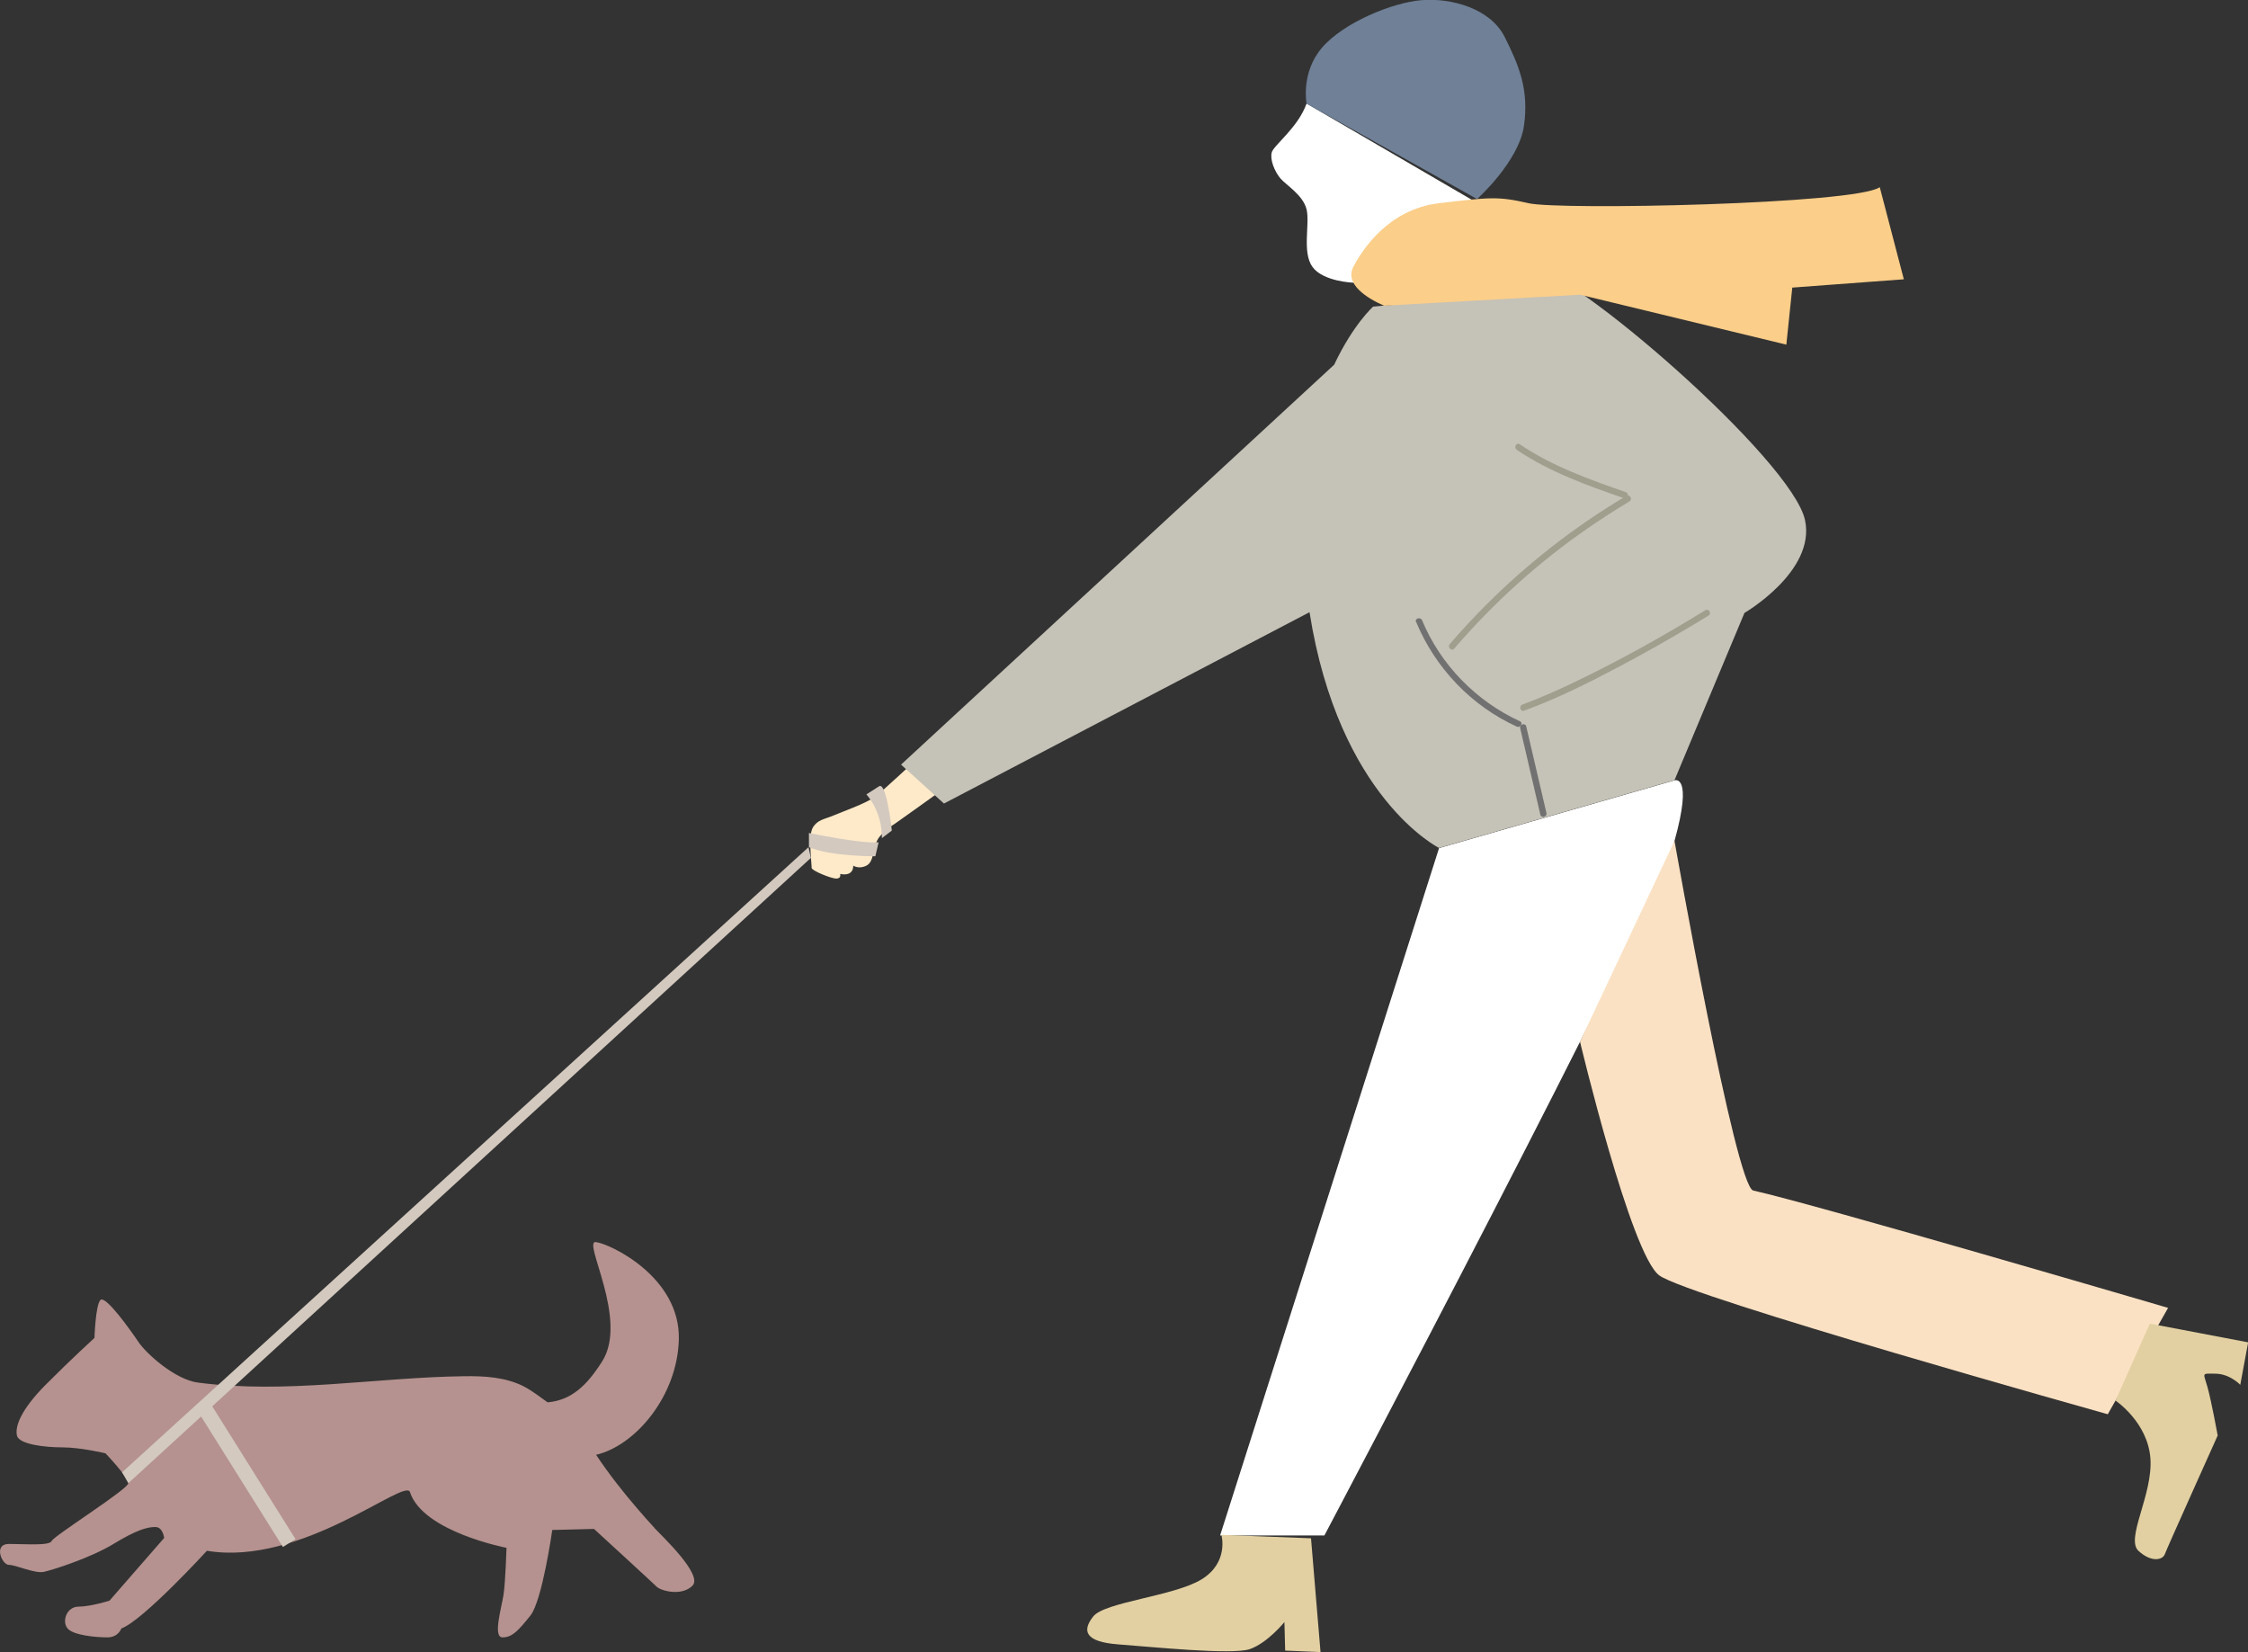 <?xml version="1.0" encoding="UTF-8"?><svg id="b" xmlns="http://www.w3.org/2000/svg" viewBox="0 0 151.34 111.22"><rect x="0" y="0" width="151.34" height="111.22" fill="#333333" stroke="none"/><defs><style>.d{fill:none;stroke:#d3c9bf;stroke-miterlimit:10;}.e{fill:#6f8097;}.e,.f,.g,.h,.i,.j,.k,.l,.m,.n,.o{stroke-width:0px;}.f{fill:#727171;}.g{fill:#e2d0a2;}.h{fill:#c5c2b7;}.i{fill:#d3c9bf;}.j{fill:#b5928f;}.k{fill:#a09e8d;}.l{fill:#fbce89;}.m{fill:#fff;}.n{fill:#feeac9;}.o{fill:#fbe1c3;}</style></defs><g id="c"><path class="n" d="m63.48,49.48c-2.08,1.93-4.16,3.85-4.52,4.12-.68.5-2.16,1-2.81,1.28-.65.28-1.1.28-1.43.83-.33.55-.06,2.53-.08,2.71-.01.18,1.3.72,1.66.72s.26-.31.26-.31c.95.19.88-.56.88-.56,0,0,.38.26.89,0,.51-.26.41-1.07.72-1.69.31-.61,1.18-1.12,1.18-1.12,0,0,2.61-1.85,5.3-3.79-.7-.71-1.4-1.42-2.04-2.18"/><path class="i" d="m54.45,56.07s3.53.74,4.7.63l-.22.94s-2.98.02-4.47-.61v-.96Z"/><path class="i" d="m58.33,53.48s1.06,1.1,1.04,2.94l.67-.51s-.35-3.31-.86-2.98l-.86.55Z"/><path class="m" d="m112.73,52.53s1.27-.48,0,4.08c-1.27,4.56-23.57,46.75-23.57,46.75h-7.02l14.74-46.27,15.85-4.56Z"/><path class="o" d="m106.37,70.12s3.41,14.29,5.33,15.73c1.92,1.44,30.2,9.35,30.2,9.35l4.06-7.16s-23.74-6.97-27.93-7.9c-1.19-.26-5.3-23.54-5.3-23.54l-6.36,13.52Z"/><path class="h" d="m103.07,18c-2.64,0-4.23-.48-5.35,2.16l-5.28.48s-1.35,1.21-2.62,3.91l-29.16,26.92,2.89,2.62,24.61-12.88h0c1.98,12.52,8.72,15.87,8.72,15.87l15.85-4.56,4.71-11.26s4.81-2.8,4.08-6.24c-.86-4.07-15.82-17.02-18.46-17.02"/><path class="k" d="m102.11,30.28c2.2,1.49,4.73,2.39,7.23,3.26.26.09.37-.32.11-.41-2.46-.86-4.95-1.74-7.13-3.22-.22-.15-.44.21-.21.36"/><path class="f" d="m95.34,41.87c1.28,3.09,3.72,5.65,6.77,7.04.24.11.46-.25.21-.36-2.94-1.35-5.34-3.8-6.58-6.79-.1-.25-.51-.14-.41.11"/><path class="f" d="m102.34,49.01c.45,1.94.91,3.88,1.36,5.83.06.26.47.15.41-.11-.45-1.94-.91-3.88-1.36-5.83-.06-.26-.47-.15-.41.11"/><path class="k" d="m114.8,41.08c-2.83,1.75-5.75,3.37-8.74,4.81-1.17.56-2.35,1.09-3.57,1.54-.25.09-.14.5.11.41,2.22-.81,4.34-1.87,6.43-2.98,1.7-.9,3.38-1.85,5.03-2.84.32-.19.64-.38.96-.58.23-.14.02-.51-.21-.36"/><path class="k" d="m109.49,33.38c-3.47,2.06-6.68,4.56-9.53,7.43-.82.82-1.6,1.67-2.36,2.55-.18.2.12.5.3.3,2.63-3.06,5.64-5.78,8.96-8.08.93-.64,1.87-1.25,2.84-1.83.23-.14.02-.5-.21-.36"/><path class="m" d="m87.96,6.97c-.56,1.6-2.2,2.8-2.34,3.28-.14.48.18,1.28.58,1.76.41.47,1.52,1.12,1.76,2.08.24.96-.32,2.89.4,3.88.72.99,2.75,1.06,2.75,1.06,0,0,4.52.7,5.4,0,.88-.7,2.73-3.84,2.56-5.59l-11.11-6.47Z"/><path class="e" d="m87.96,6.97s-.4-2.08,1.04-3.76c1.44-1.68,4.72-3.04,6.71-3.2,2-.16,4.63.56,5.59,2.48.96,1.92,1.64,3.53,1.3,5.96-.34,2.43-3.16,4.95-3.16,4.95l-11.49-6.43Z"/><path class="l" d="m93.16,20.57c-1.12-.49-2.65-1.44-2.05-2.61.61-1.16,2.37-3.88,5.77-4.28,3.39-.4,3.95-.48,6.03,0,2.08.48,22.02.07,23.64-1.08l1.62,6.2-7.51.56-.4,3.84-13.88-3.36-13.21.74Z"/><path class="j" d="m44.06,102.85c-.38-.41-.75-.83-1.12-1.26-1-1.16-1.96-2.38-2.81-3.66,2.63-.61,5.47-3.94,5.57-7.76.11-4.23-4.67-6.46-5.59-6.56-.92-.11,2.22,5.21.43,8.03-1.04,1.64-2.07,2.61-3.67,2.76-.53-.37-1.03-.77-1.6-1.07-1.23-.63-2.66-.71-4.03-.69-5.96.08-11.91,1.21-17.91.43-1.54-.2-3.48-1.94-4.02-2.75-.54-.8-2.21-3.15-2.55-2.81-.33.34-.4,2.55-.4,2.55,0,0-1.61,1.47-3.28,3.15-1.67,1.68-2.08,2.81-1.94,3.42.13.6,1.88.8,3.08.8s2.88.4,2.88.4c0,0,1.54,1.61,1.54,2.01s-5.02,3.55-5.16,3.89c-.13.34-1.81.2-2.88.2s-.47,1.41,0,1.41,1.74.6,2.35.47c.6-.13,3.15-.94,4.69-1.88,1.54-.94,2.28-1.14,2.81-1.14s.6.74.6.74l-3.68,4.22s-1.27.4-2.08.4-1.14,1-.74,1.47c.4.47,1.94.6,2.68.6s.94-.6.94-.6c1.47-.54,5.76-5.23,5.76-5.23,6.36,1.07,13.35-4.94,13.67-3.95.87,2.68,6.5,3.75,6.5,3.75,0,0-.07,2.28-.2,3.15-.13.87-.74,2.88-.07,2.88s1.07-.47,1.88-1.47c.8-1.01,1.47-5.76,1.47-5.76l2.81-.07s3.95,3.62,4.22,3.89c.27.27,1.67.67,2.41-.07.74-.74-2.14-3.42-2.57-3.89"/><line class="d" x1="19.47" y1="103.87" x2="13.67" y2="94.62"/><polygon class="i" points="54.43 57.03 8.22 99.11 8.64 99.84 54.59 57.75 54.43 57.03"/><path class="g" d="m82.23,103.33s.52,1.84-1.33,2.98c-1.85,1.14-6.52,1.52-7.3,2.5-.78.98-.54,1.71,1.66,1.88,2.2.16,7.69.73,8.88.32,1.19-.41,2.33-1.82,2.33-1.82l.05,1.92,2.38.1-.64-7.66-6.03-.23Z"/><path class="g" d="m142.42,94.28s2.17,1.45,2.35,3.89c.18,2.44-1.7,5.41-.8,6.23.9.82,1.64.59,1.77.22.13-.37,3.56-7.99,3.56-7.99,0,0-.42-2.3-.69-3.27-.27-.97-.44-.9.54-.89.98.01,1.67.75,1.67.75l.53-2.86-6.62-1.26"/></g></svg>